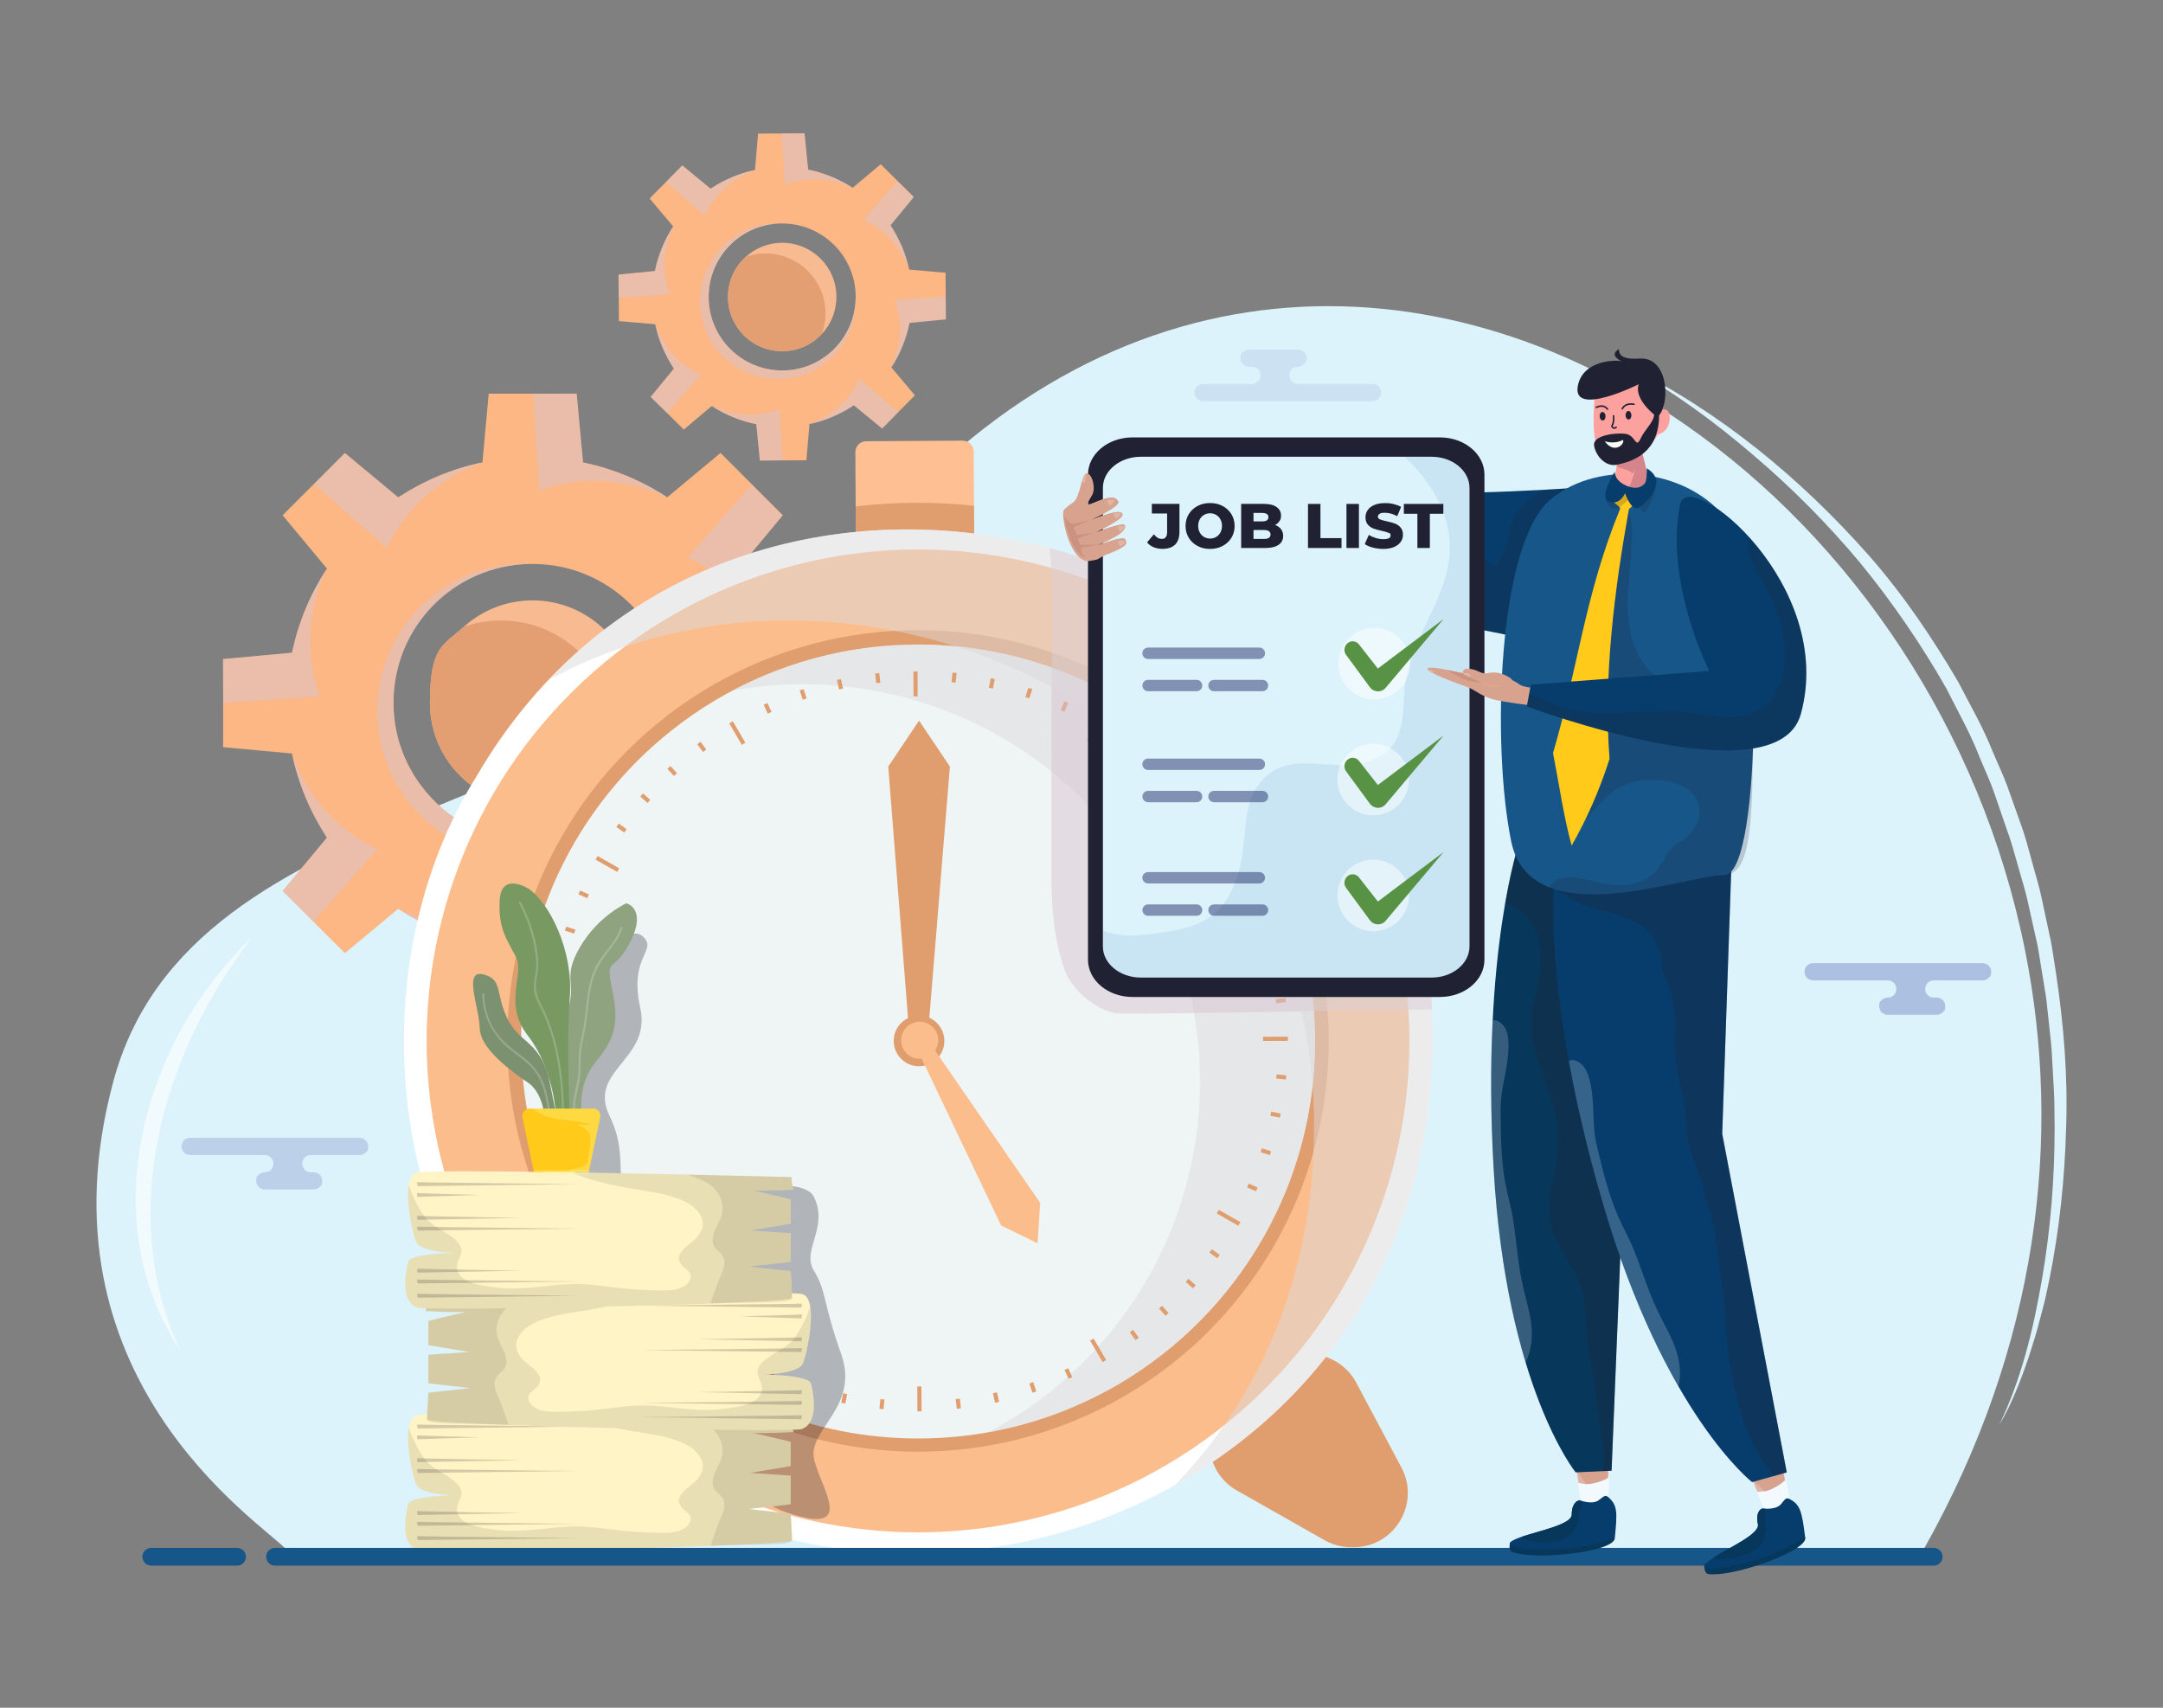 <?xml version="1.0" encoding="UTF-8"?>
<svg id="manager-building-job-task-list" xmlns="http://www.w3.org/2000/svg" version="1.1" viewBox="0 0 3800 3000">
  <rect x="0" y="0" width="3800" height="3000" fill="#808080" stroke="none"/>
  <!-- Generator: Adobe Illustrator 29.3.0, SVG Export Plug-In . SVG Version: 2.1.0 Build 146)  -->
  <defs>
    <style>
      .st0 {
        fill: #fff4c5;
      }

      .st1, .st2, .st3 {
        fill: #202234;
      }

      .st4 {
        fill: #789962;
      }

      .st5 {
        fill: #232f6b;
      }

      .st6 {
        fill: #8fa381;
      }

      .st7 {
        fill: #fcfaf7;
      }

      .st8 {
        fill: #eff4f4;
      }

      .st9, .st10 {
        fill: #f2faff;
      }

      .st11 {
        fill: #fcb784;
      }

      .st12 {
        fill: #ffca1a;
      }

      .st13 {
        fill: #1d6ab7;
      }

      .st13, .st14, .st15, .st16, .st17, .st18, .st2, .st3, .st10, .st19, .st20, .st21, .st22, .st23, .st24, .st25, .st26, .st27 {
        isolation: isolate;
      }

      .st13, .st15, .st22 {
        opacity: .1;
      }

      .st14, .st15, .st16 {
        fill: #394ca4;
      }

      .st14, .st10, .st28, .st23, .st25 {
        opacity: .2;
      }

      .st16, .st17 {
        opacity: .3;
      }

      .st29 {
        fill: #579245;
      }

      .st17 {
        fill: #fbfc9e;
      }

      .st18 {
        fill: #dddbdc;
      }

      .st18, .st30, .st20, .st27 {
        opacity: .5;
      }

      .st31 {
        fill: #fda19e;
      }

      .st32 {
        fill: #fec092;
      }

      .st2, .st21 {
        opacity: .2;
      }

      .st3 {
        opacity: .3;
      }

      .st33, .st24, .st25, .st26, .st27 {
        fill: #fff;
      }

      .st34 {
        fill: #07375b;
      }

      .st35 {
        fill: #e39f71;
      }

      .st36 {
        fill: #073d6c;
      }

      .st37, .st20 {
        fill: #d8c5d0;
      }

      .st38 {
        fill: #175689;
      }

      .st39 {
        fill: #e8ad80;
      }

      .st40 {
        fill: #7c916f;
      }

      .st41 {
        fill: #fcbd8d;
      }

      .st42 {
        fill: #cc9281;
      }

      .st43 {
        fill: #ddf3fb;
      }

      .st44 {
        fill: #d7a28e;
      }

      .st45 {
        fill: #e09d6d;
      }

      .st19 {
        opacity: 0;
      }

      .st19, .st21 {
        fill: #33133f;
      }

      .st22, .st23 {
        fill: #231f20;
      }

      .st46 {
        fill: #f8ba90;
      }

      .st24 {
        opacity: .2;
      }

      .st26 {
        opacity: .6;
      }
    </style>
  </defs>
  <path class="st43" d="M3379.1,2722.7H503.9c-48.8-50.9-443.7-303.8-305.1-821.8,138.6-518,914.8-451.2,1316.3-938.7,436.6-530.1,1012.9-517.3,1446.8-215.4,291.3,202.7,518.4,535.8,595.7,922.5,65.9,328.2,23.8,695-178.6,1053.4Z"/>
  <path class="st16" d="M3170.2,1707.1c0-4.2,1.7-7.9,4.4-10.7,2.8-2.7,6.5-4.4,10.7-4.4h297.8c8.4,0,15.1,6.8,15.1,15.1s-1.7,7.9-4.4,10.7c-2.8,2.8-6.5,4.5-10.7,4.5h-85.8c-4.2,0-7.9,1.7-10.7,4.4-2.7,2.8-4.4,6.5-4.4,10.7,0,8.4,6.8,15.1,15.1,15.1h5c8.4,0,15.2,6.8,15.2,15.1s-1.7,7.9-4.5,10.7c-2.8,2.7-6.5,4.4-10.7,4.4h-85.8c-8.4,0-15.1-6.8-15.1-15.1s1.7-7.9,4.4-10.7c2.8-2.7,6.5-4.4,10.7-4.4s7.9-1.7,10.7-4.4c2.7-2.8,4.4-6.5,4.4-10.7,0-8.4-6.8-15.1-15.1-15.1h-131.2c-8.4,0-15.1-6.8-15.1-15.2Z"/>
  <path class="st14" d="M318.9,2013.9c0-4.2,1.7-7.9,4.4-10.7,2.8-2.7,6.5-4.4,10.7-4.4h297.8c8.4,0,15.1,6.8,15.1,15.1s-1.7,7.9-4.4,10.7c-2.8,2.8-6.5,4.5-10.7,4.5h-85.8c-4.2,0-8,1.7-10.7,4.4-2.7,2.8-4.4,6.5-4.4,10.7,0,8.4,6.8,15.1,15.1,15.1h5c8.4,0,15.2,6.8,15.2,15.1s-1.7,7.9-4.5,10.7c-2.8,2.7-6.5,4.4-10.7,4.4h-85.8c-8.4,0-15.1-6.8-15.1-15.1s1.7-7.9,4.4-10.7c2.8-2.7,6.5-4.4,10.7-4.4s8-1.7,10.7-4.4c2.7-2.8,4.4-6.5,4.4-10.7,0-8.4-6.8-15.1-15.1-15.1h-131.2c-8.4,0-15.1-6.8-15.1-15.2Z"/>
  <path class="st15" d="M2426.6,689.7c0,4.2-1.7,8-4.4,10.7-2.8,2.7-6.5,4.4-10.7,4.4h-297.8c-8.4,0-15.1-6.8-15.1-15.1s1.7-8,4.4-10.7c2.8-2.8,6.5-4.5,10.7-4.5h85.8c4.2,0,7.9-1.7,10.7-4.4,2.7-2.8,4.4-6.5,4.4-10.7,0-8.4-6.8-15.1-15.1-15.1h-5c-8.4,0-15.2-6.8-15.2-15.1s1.7-8,4.5-10.7c2.8-2.7,6.5-4.4,10.7-4.4h85.8c8.4,0,15.1,6.8,15.1,15.1s-1.7,8-4.4,10.7c-2.8,2.7-6.5,4.4-10.7,4.4s-7.9,1.7-10.7,4.4c-2.7,2.8-4.4,6.5-4.4,10.7,0,8.4,6.8,15.1,15.1,15.1h131.2c8.4,0,15.1,6.8,15.1,15.2Z"/>
  <path class="st43" d="M2860.9,643.9c161.5,79.8,303.2,197.2,422.8,332.4,59.8,68.1,110.6,143.4,156.5,221.5,20.7,40.3,43.6,79.6,60.3,121.8,8.7,20.9,18.7,41.4,26.4,62.6l22.7,64c8,21.2,13.5,43.2,19.6,65,5.7,21.9,12.8,43.5,17.4,65.6l14.2,66.4c2.6,11,4.5,22.2,6.1,33.4l5.2,33.5c13.4,89.4,20.9,180,17.7,270.4-2.4,90.4-11.8,180.5-29.8,269l-7.1,33.1c-2.6,11-5.7,21.8-8.5,32.8-5.4,21.9-12.2,43.4-19.1,64.9-14.4,42.6-30.3,85.1-53.4,123.8,39.3-81,60.4-169,75.5-256.9,15.3-88.1,22.2-177.5,22.2-266.8-.5-22.3,0-44.7-1.4-66.9l-3.7-66.8c-1.6-22.2-4.6-44.4-6.8-66.6-1.3-11.1-2.1-22.2-3.9-33.2l-5.4-33-5.4-33c-1.6-11-3.6-22-6.3-32.8l-14.5-65.3c-4.8-21.8-11.9-42.9-17.7-64.4-6.1-21.4-11.9-43-19.8-63.8l-21.7-63.2c-7.4-21-17-41.1-25.4-61.7-16-41.6-38.2-80.3-58.1-120.1-44.1-77.4-94.5-151.1-151-220.2-57.2-68.5-120.2-132.2-188.5-190.1-67.8-58.4-140.7-111.3-219-155.4Z"/>
  <path class="st26" d="M407.3,1683.3c-166.2,184.5-234,473.3-90.5,689.7-113.1-242.6-30.5-524.5,126.9-727.5-13.1,12-24.9,24.8-36.4,37.7Z"/>
  <path class="st20" d="M1598.7,1193.3s.2,0,.5,0c-.3.1-.5,0-.5,0Z"/>
  <path class="st11" d="M1479.7,1312.5v-154.9l-121.1-11.1c-11.1-53.6-32.3-103.4-61.3-147.7l77.7-93.5-.2-.2.2-.2-109.2-109.2-93.6,77.9c-11.3-7.4-22.9-14.3-34.9-20.6-13.9-7.4-28.3-14.1-43.1-19.9-22.5-8.9-45.8-15.9-70-20.9l-1.9-20.5h0l-9.2-100.1h-154.5l-9.2,100.1h0l-1.8,20.5c-52.4,10.9-101.1,31.3-144.6,59.3-1.2.7-2.3,1.4-3.4,2.2l-93.7-77.9-109.2,109.2.2.2-.2.2,77.7,93.5c-29,44.3-50.2,94.1-61.4,147.7l-121,11.1v154.9l121,11.1c11.2,53.6,32.4,103.4,61.4,147.7l-77.7,93.5.2.2-.2.2,109.2,109.2,93.7-77.9c1.1.8,2.2,1.5,3.4,2.2,43.5,28,92.2,48.4,144.6,59.3l1.8,20.5h0l9.2,100.1h154.5l9.2-100.1h0l1.9-20.5c24.1-5,47.5-12.1,70-20.9,14.7-5.9,29.2-12.5,43.1-20,12-6.3,23.7-13.2,34.9-20.6l93.6,77.9,109.2-109.2-.2-.2.2-.2-77.7-93.5c29-44.3,50.2-94.1,61.3-147.7l121.1-11.1ZM1180.1,1242c-3.7,131.8-111.7,237.4-244.3,237.4s-244.5-109.4-244.5-244.4,105.7-240.6,237.5-244.3c2.3,0,4.7,0,7,0,135,0,244.4,109.4,244.4,244.4,0,2.3,0,4.7,0,7Z"/>
  <path class="st20" d="M699,1596.2c125.6,57.9,224.8,11.8,224.8,11.8l11,170-76.5.6-11.2-121.3c-52-10.8-102.2-31-148.1-61.1Z"/>
  <g class="st30">
    <path class="st37" d="M1358.7,1147.1c-47.8-129.8-150.6-167.3-150.6-167.3l112.4-128,54.5,53.7-77.9,93.7c29.1,44.4,50.3,94.3,61.5,148ZM512.7,1323.8c47.8,129.8,150.6,167.3,150.6,167.3l-112.4,128-54.5-53.7,77.9-93.7c-29.1-44.4-50.3-94.2-61.5-148Z"/>
  </g>
  <g class="st30">
    <path class="st37" d="M847.4,812.3c-129.8,47.8-167.3,150.6-167.3,150.6l-128-112.4,53.7-54.5,93.7,77.9c44.4-29.1,94.2-50.4,148-61.5ZM1319.3,1620.3l-53.7,54.5-93.7-77.9c-11.2,7.4-22.8,14.2-34.8,20.6-12.2,6.5-24.8,12.4-37.7,17.7-24.1,10-49.3,17.7-75.5,23.2,26.2-9.7,48.6-21.5,67.7-34.3,16.2-10.8,30-22.4,41.7-33.8,43.1-41.9,57.9-82.4,57.9-82.4l128,112.4Z"/>
  </g>
  <g class="st30">
    <path class="st37" d="M1297.3,1472.1c57.9-125.6,11.8-224.8,11.8-224.8l170-11,.6,76.5-121.3,11.2c-10.8,52-31,102.2-61.1,148.1ZM574.1,998.7c-57.9,125.6-11.8,224.8-11.8,224.8l-170,11-.6-76.5,121.3-11.2c10.8-51.9,31-102.2,61.1-148.1Z"/>
  </g>
  <path class="st20" d="M1172.4,873.8c-125.6-57.9-224.8-11.8-224.8-11.8l-11-170,76.5-.6,11.2,121.3c51.9,10.8,102.2,31,148.1,61.1ZM1180.1,1249.3c0,142.9-115.8,258.7-258.7,258.7s-258.7-115.8-258.7-258.7,115.8-258.7,258.7-258.7,4.8,0,7.3,0c-131.8,3.7-237.5,111.6-237.5,244.4s109.5,244.4,244.5,244.4,240.6-105.7,244.3-237.4c0,2.4,0,4.8,0,7.3Z"/>
  <path class="st46" d="M1116,1235c0,47.5-18.4,90.8-48.6,123.1q0,0,0,0c-32.9,35.2-79.7,57.2-131.7,57.2-99.6,0-180.4-80.7-180.4-180.3s23.1-101.1,59.8-134.1c31.9-28.7,74.2-46.2,120.6-46.2,99.6,0,180.3,80.8,180.3,180.4Z"/>
  <path class="st35" d="M1079.5,1289.5c0,24.1-4.3,47.2-12.1,68.6q0,0,0,0c-32.9,35.2-79.7,57.2-131.7,57.2-99.6,0-180.4-80.7-180.4-180.3s23.1-101.1,59.8-134.1c20.3-7,42.2-10.8,64.9-10.8,110.2,0,199.4,89.3,199.4,199.4Z"/>
  <g>
    <path class="st20" d="M1724.3,497.7s0,0,.3,0c-.2,0-.3,0-.3,0Z"/>
    <path class="st11" d="M1661.7,561l-.5-81.9-64-5.5c-6-28.3-17.4-54.5-32.8-77.9l40.8-49.6h0c0,0,0-.2,0-.2l-58-57.4-49.2,41.4c-6-3.9-12.2-7.5-18.5-10.8-7.4-3.9-15-7.4-22.8-10.4-11.9-4.6-24.3-8.3-37-10.8l-1.1-10.8h0l-5.2-52.9-81.6.5-4.5,52.9h0l-.9,10.9c-27.7,5.9-53.3,16.9-76.2,31.8-.6.4-1.2.8-1.8,1.2l-49.7-40.9-57.3,58h0c0,.1,0,.2,0,.2l41.3,49.1c-15.2,23.5-26.2,49.9-32,78.2l-63.9,6.2.5,81.8,63.9,5.5c6.1,28.3,17.4,54.5,32.9,77.8l-40.8,49.6h0c0,0,0,.2,0,.2l58,57.4,49.2-41.4c.6.4,1.2.8,1.8,1.2,23.1,14.6,48.9,25.3,76.6,30.9l1,10.8h0l5.2,52.9,81.6-.5,4.5-52.9h0l.9-10.8c12.7-2.7,25.1-6.5,36.9-11.3,7.8-3.1,15.4-6.7,22.7-10.7,6.3-3.3,12.5-7,18.4-11l49.7,40.8,57.4-58h0c0-.1,0-.2,0-.2l-41.3-49.2c15.2-23.5,26.2-49.9,31.9-78.2l63.9-6.2ZM1503.2,524.6c-1.6,69.6-58.2,125.8-128.3,126.2-71.3.4-129.5-57-129.9-128.4-.4-70.1,55.1-127.5,124.7-129.8,1.2,0,2.5,0,3.7,0,71.3-.4,129.5,57,129.9,128.4,0,1.2,0,2.5,0,3.7Z"/>
    <path class="st20" d="M1250.2,713.3c66.5,30.2,118.8,5.5,118.8,5.5l6.3,89.8-40.4.6-6.3-64c-27.5-5.5-54.1-16.1-78.4-31.8Z"/>
    <g class="st30">
      <path class="st37" d="M1597.3,474c-25.7-68.4-80.1-87.9-80.1-87.9l59-68,29,28.2-40.8,49.7c15.5,23.4,26.9,49.6,32.9,78ZM1150.9,569.9c25.7,68.4,80.1,87.9,80.1,87.9l-59,68-29-28.2,40.8-49.7c-15.5-23.4-26.9-49.6-32.9-78Z"/>
    </g>
    <g class="st30">
      <path class="st37" d="M1326.2,298.7c-68.4,25.7-87.9,80.1-87.9,80.1l-68-59,28.2-29,49.7,40.9c23.3-15.5,49.6-26.9,78-32.9ZM1578,724.1l-28.2,29-49.7-40.9c-5.9,3.9-12,7.6-18.3,11-6.4,3.5-13.1,6.6-19.9,9.5-12.7,5.3-26,9.5-39.8,12.5,13.8-5.2,25.6-11.5,35.7-18.3,8.5-5.8,15.8-11.9,21.9-18,22.6-22.3,30.3-43.7,30.3-43.7l68,59Z"/>
    </g>
    <g class="st30">
      <path class="st37" d="M1565.9,645.9c30.2-66.5,5.6-118.8,5.6-118.8l89.8-6.3.6,40.4-64,6.3c-5.5,27.5-16.1,54.1-31.8,78.4ZM1182.4,398c-30.2,66.5-5.6,118.8-5.6,118.8l-89.8,6.3-.6-40.4,64-6.3c5.5-27.5,16.1-54.1,31.8-78.4Z"/>
    </g>
    <path class="st20" d="M1498,330.2c-66.5-30.2-118.8-5.5-118.8-5.5l-6.3-89.8,40.4-.6,6.3,64c27.5,5.5,54.1,16.1,78.4,31.8ZM1503.3,528.5c.4,75.5-60.4,137-135.8,137.5s-137-60.4-137.5-135.9c-.4-75.5,60.4-137,135.9-137.5,1.3,0,2.6,0,3.8,0-69.6,2.4-125.1,59.7-124.7,129.8.4,71.3,58.6,128.8,129.9,128.4,70.1-.4,126.8-56.6,128.3-126.2,0,1.3,0,2.6,0,3.9Z"/>
    <path class="st46" d="M1469.4,521.2c.2,25.1-9.4,48-25.3,65.2t0,0c-17.3,18.7-41.9,30.5-69.4,30.6-52.6.3-95.5-42.1-95.8-94.7-.2-28.1,11.9-53.5,31.2-71,16.8-15.3,39.1-24.7,63.6-24.8,52.6-.3,95.5,42.1,95.8,94.7Z"/>
    <path class="st35" d="M1450.2,550c0,12.7-2.1,24.9-6.2,36.3t0,0c-17.3,18.7-41.9,30.5-69.4,30.6-52.6.3-95.5-42.1-95.8-94.7-.2-28.1,11.9-53.5,31.2-71,10.7-3.8,22.2-5.9,34.3-5.9,58.2-.3,105.6,46.6,106,104.7Z"/>
  </g>
  <g>
    <path class="st45" d="M1134.5,2460.3l-78.5-61.4c-46.7-36.5-115-22-142.9,30.3l-79.2,148.7c-33.8,63.5,12.2,140.2,84.2,140.2h3.8c16.5,0,32.7-4.3,47-12.4l153.9-87.3c59.1-33.5,65.2-116.2,11.7-158.1ZM2161.4,2460.3l78.5-61.4c46.7-36.5,115-22,142.9,30.3l79.2,148.7c33.8,63.5-12.2,140.2-84.2,140.2h-3.8c-16.5,0-32.7-4.3-47-12.4l-153.9-87.3c-59-33.5-65.2-116.2-11.7-158.1Z"/>
    <path class="st32" d="M1711.8,991.4l-207.9,1.2-1.2-198.2c0-10.6,8.5-19.3,19.1-19.3l169.5-1c10.6,0,19.3,8.5,19.3,19.1l1.2,198.2Z"/>
    <path class="st45" d="M1711.2,888.4c-34.2-3.5-68.8-5.3-104-5.1-35.1.2-69.8,2.4-103.9,6.3l.4,65.5,207.9-1.2-.4-65.5Z"/>
    <path class="st33" d="M2516.9,1823.3c-2.9,944.3-1252.1,1247.2-1696.6,440.7-152.9-266.2-147.3-637.4,16.2-899.1,450.6-776.1,1684.9-445.9,1680.4,458.4Z"/>
    <circle class="st41" cx="1612.8" cy="1828.6" r="863.3" transform="translate(-820.6 1676) rotate(-45)"/>
    <circle class="st45" cx="1612.8" cy="1828.6" r="721.6"/>
    <path class="st8" d="M915.5,1833.8c-1.3-230.6,109.3-435.6,281-563.5,51.1-38.2,107.7-69.4,168.2-92.4,27.1-10.4,55-19.1,83.7-26,51.5-12.6,105.1-19.2,160.4-19.6,72.2-.4,141.8,10.1,207.4,30,284.5,86.5,492.3,350.2,494.1,663.3.6,108.9-23.8,212-67.7,304-53.9,112.9-137.2,209.1-240.2,278.6-24.2,16.3-49.3,31.2-75.6,44.3-56.4,28.5-117.5,49.7-181.6,62-41.5,8-84.3,12.2-128.2,12.5-385.1,2.2-699.1-308.1-701.3-693.2Z"/>
    <path class="st18" d="M2310.1,1825.6c.6,109-23.8,212-67.7,304-53.9,112.9-137.2,209.1-240.2,278.6-24.2,16.3-49.4,31.2-75.6,44.2-56.4,28.5-117.5,49.7-181.6,62-2.6.5-5.1,1-7.8,1.4,21.8-11.5,42.9-24.2,63.2-37.9,103-69.5,186.4-165.7,240.2-278.6,43.9-92,68.3-195,67.6-303.9-1.8-313.1-209.6-576.7-494.1-663.3-65.6-19.9-135.2-30.5-207.4-30.1-40.9.3-80.9,3.9-119.8,10.9,24.9-13.2,50.9-25,77.5-35.1,27.1-10.4,55-19,83.6-26,51.5-12.5,105.2-19.2,160.4-19.5,72.1-.4,141.8,10,207.4,30.1,284.5,86.5,492.3,350.2,494.1,663.2Z"/>
    <path class="st45" d="M984.4,1902h0c-.1-1.2-.3-2.4-.4-3.6s-.2-2.4-.3-3.6l-17,1.9h0l.8,7.2,17-1.9h0ZM1984.8,2340.5l10.1,13.7,5.8-4.3-10.1-13.7c-1.9,1.4-3.8,2.9-5.8,4.3Z"/>
    <polygon class="st45" points="1006.7 1835.7 1006.7 1828.5 1006.7 1828.5 963 1828.8 963 1828.8 963 1836 963 1836 1006.7 1835.7 1006.7 1835.7"/>
    <path class="st45" d="M2036.3,2298.8l11.4,12.6,5.3-4.9-11.5-12.6c-1.8,1.6-3.5,3.3-5.3,4.9ZM993.8,1697.1h0l-16.7-3.4-1.5,7.1,16.7,3.4c.5-2.4,1-4.7,1.5-7.1ZM995.5,1967.2h0c-.3-1.2-.6-2.3-.8-3.5-.3-1.2-.5-2.4-.7-3.5l-16.7,3.7h0l1.5,7.1,16.7-3.7h0ZM1087.2,2210.7l4.3,5.8,13.7-10.1c-1.4-1.9-2.9-3.9-4.3-5.8l-13.7,10.1ZM1231,2354.4l5.9,4.2,9.9-13.8c-2-1.4-3.9-2.8-5.9-4.2l-9.9,13.8Z"/>
    <rect class="st45" x="1292" y="1264.7" width="7.2" height="43.7" transform="translate(-472.4 830.6) rotate(-30.3)"/>
    <path class="st45" d="M1178.1,2311.6l5.4,4.8,11.3-12.7c-1.8-1.6-3.6-3.2-5.4-4.8l-11.3,12.7ZM1130,2263.5l4.9,5.3,12.6-11.5c-1.6-1.8-3.3-3.5-4.9-5.3l-12.6,11.5ZM2083.1,2251.9l12.7,11.3,4.8-5.4-12.7-11.3c-1.6,1.8-3.2,3.6-4.8,5.4ZM983.5,1762.5l-17-1.7-.7,7.2,16.9,1.7c.2-2.4.5-4.8.7-7.2ZM1008.7,1640c.7-2.3,1.5-4.6,2.2-6.9h0s-16.2-5.2-16.2-5.2l-2.2,6.9h0l16.2,5.2ZM2124.8,2200.5l13.8,9.9,4.2-5.9-13.8-9.9c-1.4,2-2.8,3.9-4.2,5.9Z"/>
    <polygon class="st45" points="1084.3 1531.7 1087.9 1525.4 1049.9 1503.8 1049.9 1503.8 1049.9 1503.8 1047.7 1507.8 1046.3 1510.1 1046.3 1510.1 1046.3 1510.1 1084.3 1531.7"/>
    <path class="st45" d="M2213.4,1629.5c.4,1.1.7,2.3,1.1,3.4l16.3-5.4h0l-2.3-6.8-16.3,5.4h0c.4,1.1.8,2.3,1.2,3.4ZM1034.7,1571.3l-15.6-6.8-2.9,6.6,15.6,6.8c.9-2.2,1.9-4.4,2.9-6.6ZM2230.1,1689.9h0c.3,1.2.6,2.3.8,3.5.3,1.2.5,2.3.7,3.5l16.7-3.7h0s-1.5-7.1-1.5-7.1l-16.7,3.7h0Z"/>
    <polygon class="st45" points="1301.8 2367.3 1288 2391.4 1294.3 2395 1315.9 2357 1309.7 2353.4 1301.8 2367.3"/>
    <path class="st45" d="M1417.3,2430.4l-5.2,16.2,6.9,2.2,5.2-16.2h0c-2.3-.7-4.6-1.5-6.9-2.2ZM1344.1,1236.9l-2.4,1.1,7.1,15.6c1.1-.5,2.2-1,3.3-1.5s2.2-1,3.3-1.4l-7.1-15.6-4.2,1.9ZM2241.2,1755.2h0c.1,1.2.3,2.4.4,3.6.1,1.2.2,2.4.4,3.6l17-1.9h0l-.8-7.2-17,1.9h0ZM1240.8,1316.7l-10.1-13.7-5.8,4.3,10.1,13.7c1.9-1.4,3.9-2.9,5.8-4.3ZM1355.5,2406.7l-6.8,15.6,6.6,2.9h0l3.8-8.6,3-6.9h0c-2.2-1-4.4-1.9-6.6-2.9Z"/>
    <polygon class="st45" points="1091.5 2137.8 1087.8 2131.6 1050.1 2153.6 1050.1 2153.6 1050.1 2153.6 1053.8 2159.9 1053.8 2159.9 1053.8 2159.9 1091.5 2137.8"/>
    <path class="st45" d="M1100.8,1456.7l-13.8-9.9-4.2,5.9,13.8,9.9c1.4-2,2.8-3.9,4.2-5.9ZM1142.4,1405.2l-12.7-11.3-4.8,5.4,12.7,11.3c1.6-1.8,3.2-3.6,4.8-5.4ZM1404.9,1212.9h0l5.4,16.3c1.1-.4,2.3-.8,3.4-1.2,1.2-.4,2.3-.7,3.4-1.1l-5.4-16.3-6.8,2.3ZM1012.2,2027.6c-.4-1.2-.7-2.3-1.1-3.4l-16.3,5.4h0l2.3,6.8,16.3-5.4h0c-.4-1.1-.8-2.3-1.2-3.4ZM1036.3,2089.3c-.5-1.1-.9-2.2-1.4-3.3l-15.6,7.1,3,6.6,15.6-7.1h0c-.5-1.1-1-2.2-1.5-3.3ZM1189.3,1358.3l-11.5-12.6-5.3,4.9,11.5,12.6c1.8-1.6,3.5-3.3,5.3-4.9ZM2216.9,2017.2c-.7,2.3-1.5,4.6-2.2,6.9h0l16.2,5.2,2.2-6.9h0l-16.2-5.2Z"/>
    <polygon class="st45" points="2141.2 2125.4 2137.7 2131.7 2175.6 2153.3 2175.6 2153.3 2175.6 2153.3 2177.3 2150.4 2179.2 2147.1 2179.2 2147.1 2179.2 2147 2141.2 2125.4"/>
    <path class="st45" d="M2138.4,1446.4l-4.3-5.8-13.7,10.1c1.4,1.9,2.9,3.8,4.3,5.8l13.7-10.1ZM1870.3,1231.9h0l-.8,1.7-6.1,13.9h0c2.2,1,4.4,1.9,6.6,2.9l6.8-15.6-6.6-2.9h0ZM1477.9,2464.2l7.1,1.5h0l3.4-16.7c-2.4-.5-4.7-1-7.1-1.5l-3.4,16.7Z"/>
    <rect class="st45" x="1926.3" y="2348.6" width="7.2" height="43.7" transform="translate(-933 1299.2) rotate(-30.3)"/>
    <path class="st45" d="M1978.8,1312.4c2,1.4,3.9,2.8,5.9,4.2l9.9-13.8-5.9-4.2-9.9,13.8ZM2030.8,1353.4c1.8,1.6,3.6,3.2,5.4,4.8l11.3-12.7-5.4-4.8-11.3,12.7ZM2242.1,1894.6l16.9,1.7.7-7.2-16.9-1.7c-.2,2.4-.5,4.8-.7,7.2Z"/>
    <polygon class="st45" points="2218.9 1821.4 2218.9 1821.4 2218.9 1828.6 2218.9 1828.6 2262.6 1828.4 2262.6 1828.4 2262.6 1821.2 2262.6 1821.2 2218.9 1821.4"/>
    <path class="st45" d="M2231.8,1960h0l16.7,3.4,1.5-7.1-16.7-3.4c-.5,2.4-1,4.7-1.5,7.1ZM2190.9,2085.9l15.6,6.8,2.9-6.6-15.6-6.8c-1,2.2-1.9,4.4-2.9,6.6Z"/>
    <polygon class="st45" points="2171.8 1497.3 2171.8 1497.3 2171.8 1497.3 2134.1 1519.3 2137.7 1525.6 2175.5 1503.5 2175.5 1503.5 2175.5 1503.5 2171.8 1497.3"/>
    <path class="st45" d="M2187.8,1564.6h0c.5,1.1,1,2.2,1.5,3.3.5,1.1.9,2.2,1.4,3.3l15.6-7.1-3-6.6-15.6,7.1ZM2078.1,1399.7c1.6,1.8,3.3,3.5,4.9,5.3l12.6-11.4-4.9-5.3-12.6,11.5ZM1740.6,1191.4h0l-3.4,16.7c2.4.5,4.7,1,7.1,1.5l3.4-16.7-7.1-1.5h0ZM1682.6,2457.4c-1.2.1-2.4.2-3.6.4l1.9,17,7.2-.8-1.9-17c-1.2.1-2.4.3-3.6.4ZM1876.8,2403.6c-1.1.5-2.2,1-3.3,1.5-1.1.5-2.2,1-3.3,1.4l7.1,15.6,2.5-1.1,4.1-1.8-7.1-15.6ZM1546.7,2457.9h0l-1.7,16.9,7.2.7,1.7-16.9c-2.4-.2-4.8-.5-7.2-.7h0ZM1747.9,2446.7c-1.2.3-2.4.5-3.5.7h0l3.7,16.7,7.1-1.5-3.7-16.7c-1.2.3-2.3.6-3.5.8ZM1801.4,1224.5h0c2.3.7,4.6,1.5,6.9,2.2l5.2-16.2-6.9-2.2-5.2,16.2ZM1477.5,1193l-7.1,1.5,3.7,16.7c1.2-.3,2.3-.6,3.5-.8,1.2-.3,2.3-.5,3.5-.7h0l-3.7-16.7ZM1815.2,2428c-1.1.4-2.3.8-3.4,1.2s-2.3.7-3.4,1.1l5.4,16.3,6.8-2.3h0l-5.4-16.3ZM1537.5,1183.1l1.9,17c1.2-.1,2.4-.3,3.6-.4,1.2-.1,2.4-.2,3.6-.3l-1.9-17-7.2.8ZM1671.7,1198.5c2.4.2,4.8.5,7.2.7h0l1.7-16.9-7.2-.7-1.7,16.9Z"/>
    <polygon class="st45" points="1909.6 1300.1 1915.9 1303.7 1920.7 1295.2 1937.5 1265.7 1931.3 1262.1 1909.6 1300.1"/>
    <rect class="st45" x="1612.9" y="2434.7" width="7.2" height="43.7" transform="translate(-14.1 9.4) rotate(-.3)"/>
    <rect class="st45" x="1605.5" y="1178.8" width="7.2" height="43.7" transform="translate(-6.9 9.3) rotate(-.3)"/>
    <path class="st45" d="M1659.1,1828.3c.1,24.6-19.7,44.6-44.2,44.8-24.6.2-44.6-19.7-44.8-44.2-.2-24.6,19.7-44.6,44.2-44.8s44.6,19.7,44.8,44.2Z"/>
    <g>
      <polygon class="st45" points="1560.5 1346.7 1597 1810.6 1630.8 1810.6 1668.8 1346.7 1614.6 1265.9 1560.5 1346.7"/>
      <path class="st41" d="M1642.8,1845.7c6.8-10.1,7.7-23.5,1.1-34.7-9.1-15.5-29.1-20.7-44.6-11.6s-20.7,29.1-11.6,44.6c6.7,11.4,19.2,17.2,31.6,15.8l139.5,293,64,31.3,4.6-71.1-184.6-267.4Z"/>
    </g>
    <path class="st20" d="M1848.5,1134.4c-1.6,67.2-1.3,134.4-1.3,201.6s-.1,137.4,0,206.1c0,54.4,5,109.8,23.1,161.6,13.8,39.4,63.7,76.9,98.4,76.9s54.7-.2,82-.4c55-.4,110-1.4,165-2.4,100.1-1.9,200.1-4,300.2-4.4-19.8-426.6-319.9-716.8-672.4-810.6,7.3,56.8,6.4,114.4,5,171.5Z"/>
    <path class="st18" d="M2516.9,1823.3c-1.1,369.2-192.8,640.4-452.5,785.5,147.6-153.1,243.3-364.9,244.1-625.6,3.7-729.3-798.2-1085.1-1345.1-788.7,519.5-547.2,1557.6-200.8,1553.5,628.7Z"/>
  </g>
  <path class="st3" d="M1052.2,1688.1s52.3-67.8,77.8-42.5c25.5,25.3-25.5,33.4-5.2,124.9,20.3,91.5-93,109.4-54,189.7,39,80.3-2.8,123.6,48.2,142.5,51,18.9,284.3-54.1,310.9,0,26.7,54.1-22.5,92.8,0,129.5s15.2,54.7,47.9,146.5c32.8,91.7-57.9,132.9-47.9,183s76.4,134.8-40.9,97.6c-117.3-37.2-132.1-148.3-250.3-237.1-118.2-88.8-143.1-461.4-132.3-518.3,10.8-56.9,45.8-215.8,45.8-215.8Z"/>
  <g>
    <path class="st0" d="M716.9,2642.8c3.7-15.1,81.8-15.8,81.8-15.8,0,0-58.9-1-67.3-19s-27.9-113.1,0-122c25.5-8.1,567.7,5.3,659.1,7.6,0,7.5,1.7,14.9,3.5,22.1-7.3.4-48.6,2.4-71.4,1.7,23.5,4.8,66.5,15.5,66.5,15.5v42.6l-72,12,72,4.8v50.3l-73.8,8.4,73.8,8s2.4,36.3,2.4,46.7-596,23.2-657.3,17.6c-33.6-11.2-20.6-67-17.2-80.7Z"/>
    <path class="st22" d="M798.7,2627s-58.9-1-67.3-19c-6.1-13.2-18.3-67.9-13.3-99.7.7,1.9,1.4,3.8,2.1,5.6,6.5,16.6,14.6,33.8,25.2,48.3,14.2,19.4,39.2,26.6,56.2,42.9,3.7,3.6,6.8,7.5,8.4,12.5,2.2,6.7-.2,12.1-2.9,18.2-4.6,10.2-6.9,20.4.7,29.8,12.8,15.7,37.8,18.1,56.4,21,35.1,5.6,69.6,1.2,104.6-2.4,17.6-1.9,35.3-3.3,53.1-2.6,18.1.7,36,3.2,54,5.5,27.8,3.6,56,5.1,84.1,5.6,11,.2,22.8.1,33.4-3.4,8.4-2.8,18.7-10,20.1-19.5,1.6-10.6-11.4-15.2-16.6-22.4-3.6-4.9-5.7-10.8-3.3-16.7,5.1-12.4,19.9-20.1,29-29.3,10.3-10.5,15.8-23.6,9.4-37.8-9.2-20.3-32.4-30.1-52.4-36.1-22.6-6.8-45.9-9.6-69.1-13.5-31.8-5.4-64.5-12.2-94.6-23.9-3.7-1.4-7.5-3-11.1-4.7,158.8,2.6,336.9,7,385.8,8.3,0,7.5,1.7,14.9,3.5,22.1-7.3.4-48.6,2.4-71.4,1.7,23.5,4.8,66.5,15.5,66.5,15.5v42.6l-72,12,72,4.8v50.3l-73.8,8.4,73.8,8s2.4,36.3,2.4,46.7-596,23.2-657.3,17.6c-33.6-11.2-20.6-67-17.3-80.8,3.7-15.1,81.8-15.8,81.8-15.8Z"/>
    <path class="st22" d="M1248.6,2714.8c3.7-12.4,8.6-24.6,12.9-36.8,3.7-10.6,10-20.6,11.2-32,1.2-10.6-4.9-17.5-12.5-24-18.9-16.2-.6-39.7,6.1-57.4,8.3-21.9-1.1-45.1-19.8-58.2-11.4-8.1-25.2-11.8-38-17.2,84.2,1.8,154,3.6,181.8,4.3,0,7.5,1.7,14.9,3.5,22.1-7.3.4-48.6,2.4-71.4,1.7,23.5,4.8,66.5,15.5,66.5,15.5v42.6l-72,12,72,4.8v50.3l-73.8,8.4,73.8,8s2.4,36.3,2.4,46.7-59.7,6.8-143.2,9.9c.1-.3.2-.7.3-1Z"/>
    <path class="st23" d="M1016.8,2506s-279.8-2.8-282.6-3.5c-2.8-.7-.7,7,0,7s282.6-3.5,282.6-3.5ZM1016.8,2702s-279.8-2.8-282.6-3.5-.7,7,0,7c.7,0,282.6-3.5,282.6-3.5ZM1016.8,2584.1s-279.8-2.8-282.6-3.5-.7,7,0,7c.7,0,282.6-3.5,282.6-3.5ZM917.2,2565.1s-181.7-2.8-183.5-3.5c-1.8-.7-.5,7,0,7s183.5-3.5,183.5-3.5ZM1016.8,2676.9s-279.8-2.8-282.6-3.5c-2.8-.7-.7,7,0,7s282.6-3.5,282.6-3.5ZM917.2,2658s-181.7-2.8-183.5-3.5c-1.8-.7-.5,7,0,7s183.5-3.5,183.5-3.5ZM842.9,2524.9s-108.6-2.8-109.6-3.5-.3,7,0,7,109.6-3.5,109.6-3.5Z"/>
    <g>
      <path class="st0" d="M1424.7,2430.4c-3.7-15.1-81.8-15.8-81.8-15.8,0,0,58.9-1.1,67.3-19,8.4-17.9,27.9-113.1,0-122-25.5-8.1-567.7,5.3-659.1,7.6,0,7.5-1.7,14.9-3.5,22.1,7.3.4,48.6,2.4,71.4,1.7-23.5,4.8-66.5,15.5-66.5,15.5v42.6l72,12-72,4.8v50.3l73.8,8.4-73.8,8s-2.4,36.3-2.4,46.7,596,23.2,657.3,17.6c33.6-11.2,20.6-67,17.3-80.7Z"/>
      <path class="st22" d="M1342.9,2414.6s58.9-1.1,67.3-19c6.1-13.2,18.3-67.9,13.3-99.7-.7,1.9-1.4,3.8-2.1,5.6-6.5,16.6-14.6,33.8-25.2,48.3-14.2,19.4-39.2,26.6-56.2,42.9-3.7,3.6-6.8,7.5-8.4,12.5-2.2,6.7.2,12.1,2.9,18.2,4.6,10.2,6.9,20.4-.7,29.8-12.8,15.7-37.8,18.1-56.4,21-35.1,5.6-69.6,1.2-104.6-2.4-17.6-1.9-35.3-3.3-53.1-2.6-18.1.7-36,3.2-54,5.5-27.8,3.6-56,5.1-84,5.6-11,.2-22.9.1-33.4-3.4-8.4-2.8-18.7-10-20.1-19.5-1.6-10.6,11.4-15.2,16.6-22.4,3.6-4.9,5.7-10.8,3.3-16.7-5.1-12.4-19.9-20.1-29-29.3-10.3-10.5-15.8-23.6-9.4-37.8,9.2-20.3,32.4-30.1,52.4-36.1,22.6-6.8,46-9.6,69.1-13.5,31.8-5.4,64.5-12.2,94.6-23.9,3.7-1.4,7.4-3,11.1-4.7-158.8,2.6-336.9,7-385.8,8.3,0,7.5-1.7,14.9-3.5,22.1,7.3.4,48.6,2.4,71.4,1.7-23.5,4.8-66.5,15.5-66.5,15.5v42.6l72,12-72,4.8v50.3l73.8,8.4-73.8,8s-2.4,36.3-2.4,46.7,596,23.2,657.4,17.6c33.6-11.2,20.6-67,17.3-80.8-3.7-15.1-81.8-15.8-81.8-15.8Z"/>
      <path class="st22" d="M893,2502.4c-3.7-12.4-8.6-24.6-12.9-36.8-3.7-10.6-10-20.6-11.2-32-1.2-10.6,5-17.5,12.5-24,18.9-16.2.6-39.7-6.1-57.4-8.3-21.9,1.1-45.1,19.8-58.3,11.4-8.1,25.2-11.8,38-17.2-84.2,1.9-154,3.6-181.8,4.3,0,7.5-1.7,14.9-3.5,22.1,7.3.4,48.6,2.4,71.4,1.7-23.5,4.8-66.5,15.5-66.5,15.5v42.6l72,12-72,4.8v50.3l73.8,8.4-73.8,8s-2.4,36.3-2.4,46.7,59.7,6.8,143.2,9.9c-.1-.3-.2-.7-.3-1Z"/>
      <path class="st23" d="M1124.8,2293.6s279.8-2.8,282.6-3.5.7,7,0,7-282.6-3.5-282.6-3.5ZM1124.8,2489.6s279.8-2.8,282.6-3.5.7,7,0,7c-.7,0-282.6-3.5-282.6-3.5ZM1124.8,2371.7s279.8-2.8,282.6-3.5c2.8-.7.7,7,0,7-.7,0-282.6-3.5-282.6-3.5ZM1224.4,2352.7s181.7-2.8,183.5-3.5c1.8-.7.4,7,0,7s-183.5-3.5-183.5-3.5ZM1124.8,2464.5s279.8-2.8,282.6-3.5c2.8-.7.7,7,0,7s-282.6-3.5-282.6-3.5ZM1224.4,2445.6s181.7-2.8,183.5-3.5c1.8-.7.4,7,0,7s-183.5-3.5-183.5-3.5ZM1298.7,2312.5s108.6-2.8,109.6-3.5c1.1-.7.3,7,0,7s-109.6-3.5-109.6-3.5Z"/>
    </g>
    <g>
      <path class="st0" d="M716.9,2217c3.7-15.1,81.8-15.8,81.8-15.8,0,0-58.9-1.1-67.3-19-8.4-17.9-27.9-113.1,0-122,25.5-8.1,567.7,5.3,659.1,7.6,0,7.5,1.7,14.9,3.5,22.1-7.3.4-48.6,2.4-71.4,1.7,23.5,4.8,66.5,15.5,66.5,15.5v42.6l-72,12,72,4.8v50.3l-73.8,8.4,73.8,8s2.4,36.3,2.4,46.7-596,23.2-657.3,17.6c-33.6-11.1-20.6-67-17.2-80.7Z"/>
      <path class="st22" d="M798.7,2201.2s-58.9-1.1-67.3-19c-6.1-13.2-18.3-67.9-13.3-99.7.7,1.9,1.4,3.8,2.1,5.6,6.5,16.6,14.6,33.8,25.2,48.3,14.2,19.4,39.2,26.6,56.2,42.9,3.7,3.6,6.8,7.5,8.4,12.5,2.2,6.7-.2,12.1-2.9,18.2-4.6,10.2-6.9,20.4.7,29.8,12.8,15.7,37.8,18.1,56.4,21,35.1,5.6,69.6,1.2,104.6-2.4,17.6-1.9,35.3-3.3,53.1-2.6,18.1.7,36,3.2,54,5.5,27.8,3.6,56,5.1,84.1,5.6,11,.2,22.8.1,33.4-3.4,8.4-2.8,18.7-10,20.1-19.5,1.6-10.6-11.4-15.2-16.6-22.4-3.6-4.9-5.7-10.8-3.3-16.7,5.1-12.4,19.9-20.1,29-29.3,10.3-10.5,15.8-23.6,9.4-37.8-9.2-20.3-32.4-30.1-52.4-36.1-22.6-6.8-45.9-9.6-69.1-13.5-31.8-5.4-64.5-12.2-94.6-23.9-3.7-1.4-7.5-3-11.1-4.7,158.8,2.6,336.9,7,385.8,8.3,0,7.5,1.7,14.9,3.5,22.1-7.3.4-48.6,2.4-71.4,1.7,23.5,4.8,66.5,15.5,66.5,15.5v42.6l-72,12,72,4.8v50.3l-73.8,8.4,73.8,8s2.4,36.3,2.4,46.7-596,23.2-657.3,17.6c-33.6-11.2-20.6-67-17.3-80.8,3.7-15.1,81.8-15.8,81.8-15.8Z"/>
      <path class="st22" d="M1248.6,2289.1c3.7-12.4,8.6-24.6,12.9-36.8,3.7-10.6,10-20.6,11.2-32,1.2-10.6-4.9-17.5-12.5-24-18.9-16.2-.6-39.7,6.1-57.4,8.3-21.9-1.1-45.1-19.8-58.2-11.4-8.1-25.2-11.8-38-17.2,84.2,1.8,154,3.6,181.8,4.3,0,7.5,1.7,14.9,3.5,22.1-7.3.4-48.6,2.4-71.4,1.7,23.5,4.8,66.5,15.5,66.5,15.5v42.6l-72,12,72,4.8v50.3l-73.8,8.4,73.8,8s2.4,36.3,2.4,46.7-59.7,6.8-143.2,9.9c.1-.3.2-.7.3-1Z"/>
      <path class="st23" d="M1016.8,2080.2s-279.8-2.8-282.6-3.5c-2.8-.7-.7,7,0,7,.7,0,282.6-3.5,282.6-3.5ZM1016.8,2276.2s-279.8-2.8-282.6-3.5c-2.8-.7-.7,7,0,7,.7,0,282.6-3.5,282.6-3.5ZM1016.8,2158.3s-279.8-2.8-282.6-3.5-.7,7,0,7,282.6-3.5,282.6-3.5ZM917.2,2139.4s-181.7-2.8-183.5-3.5c-1.8-.7-.5,7,0,7s183.5-3.5,183.5-3.5ZM1016.8,2251.2s-279.8-2.8-282.6-3.5-.7,7,0,7,282.6-3.5,282.6-3.5ZM917.2,2232.2s-181.7-2.8-183.5-3.5c-1.8-.7-.5,7,0,7s183.5-3.5,183.5-3.5ZM842.9,2099.2s-108.6-2.8-109.6-3.5c-1.1-.7-.3,7,0,7s109.6-3.5,109.6-3.5Z"/>
    </g>
  </g>
  <path class="st38" d="M416.5,2750.4h-150.8c-8.6,0-15.6-7-15.6-15.6s7-15.6,15.6-15.6h150.8c8.6,0,15.6,7,15.6,15.6,0,8.6-7,15.6-15.6,15.6ZM3397.1,2750.4H483.2c-8.6,0-15.6-7-15.6-15.6s7-15.6,15.6-15.6h2914c8.6,0,15.6,7,15.6,15.6,0,8.6-7,15.6-15.6,15.6Z"/>
  <g>
    <path class="st36" d="M2025.5,863.4s402.4,15.9,737.3-6c0,0-69.2,269.4-112.9,258.5-43.7-10.9-686.7-122.3-688.4-165.9-1.7-43.6,64-86.6,64-86.6Z"/>
    <path class="st2" d="M2750,858.3c-11,.7-22.1,1.3-33.2,1.9-2.7.9-5.3,1.9-7.9,3.2-16.2,7.6-33.3,20.4-43.4,35.5-9.4,14.1-12.2,31-16,47.2-4,16.8-9.7,32.3-20.5,45.9-1.5,1.9-5.2,2.3-7.1.9-12.4-9.2-20.6-21.7-29.8-34-9.5-12.8-21.4-23.5-34.7-32.3-36.6-24.4-81.8-36.4-123.9-47.5-16.7-4.4-33.8-8.2-51-10.3-14.6,0-29,0-43.1,0-8.3,1.6-16.3,4.5-23.1,9.7-5.9,4.5-11.5-5.1-6.2-9.8-164.1-.7-284.7-5.5-284.7-5.5,0,0-65.8,43-64,86.6,1.8,43.6,644.8,155,688.5,165.9,40.3,10.1,102.1-217.8,111.6-253.6-3.8-1.8-7.6-3.2-11.4-4.1Z"/>
    <path class="st44" d="M2786.7,2652.3s-23.7-70.9-13.9-76.7c9.8-5.8,44.7-23.6,50.6-19.3,5.9,4.4-.6,95.3-9,106.1-8.4,10.8-20.7,8.5-27.7-10.1Z"/>
    <path class="st25" d="M2806,2634.6c-7.5-9.5-14.5-19.5-21.2-29.5-3.3-4.9-6.5-9.8-10.1-14.4-1.4-1.8-2.8-3.6-4.2-5.4.8,20.9,16.2,67.1,16.2,67.1,7,18.6,19.3,20.9,27.7,10.1,1.5-1.9,2.6-6.1,3.4-11.6-3.8-5.5-7.7-11-11.8-16.3Z"/>
    <path class="st9" d="M2786.1,2607.2c-4.5-.5-8.9-1.5-13.4-2.1,2.1,32.7,13.5,47.9,13.5,47.9,7.3,19.5,20.1,21.9,29,10.6,5.2-6.6,13.4-43.3,11.6-68.3-9,6.2-31.1,12.9-40.8,11.8Z"/>
    <path class="st34" d="M2660,2709.5l-7.4,1.8s-2,9.4,1.6,13.4c3.6,4,35.7,11.8,96.6,5.5s88.1-18.6,86-29.4c-2.1-10.8-148.7,32-176.8,8.6Z"/>
    <path class="st36" d="M2836.9,2700.9c-78.8,32.8-201.6,21.9-182.5,7.4,4.2-3.2,11.7-6.2,20.8-9.3,32.5-10.8,85.9-21.5,86.1-38.3.2-21.5,11.3-25.5,13.9-24.9.7.2,2.5.7,5.1,1.4,7.4,1.9,20.9,4.3,28.6-1.9,10.4-8.3,11.9-9.3,17.1-4.7,15.2,13.3,15.7,25.5,11,70.3Z"/>
    <path class="st34" d="M2780.2,2637.3c-.7,5.1-2.5,10.9-4.7,15.8-5.6,12.1,3.6,18-14.2,40.3-17.8,22.3-66.3,15.2-80.5,11.7-8.3-2.1-7.7-4.4-5.7-5.9,32.5-10.8,85.9-21.5,86.1-38.3.2-21.5,11.3-25.5,13.9-24.9.7.2,2.5.7,5.1,1.4ZM2995.2,1461.2l-325,14.7s-68.1,193.1-46.2,576.6c21.9,383.5,144.1,534,144.1,534l63.2-2.9,24.6-605,139.4-517.5Z"/>
    <path class="st3" d="M2670.2,1475.9s-13.1,37.1-26,111.1c74.4,20.5,67.8,106.9,51.1,167.6-23.3,84.7,40.5,159.3,42.4,243.2,1.1,49.4-21.6,99.1-13.6,148.2,6.4,39.7,36.1,68.8,50,105.5,7.8,20.6,11,42.5,12,64.5,1.2,27,2.7,52.2,8.1,78.8,6.4,31,10.2,62.3,14.8,93.6,4.6,30.8,9.4,62.5,7.1,93.8,0,.7-.1,1.5-.2,2.2l15.2-.7,24.6-605,139.4-517.5-325,14.7Z"/>
    <path class="st10" d="M2658.2,2141.4c3.3,21.1,5.4,42.4,8.1,63.6,2.6,20.6,5.9,41,10.8,61.1,4.8,19.8,10.5,39.4,13,59.6,2.6,21.4.7,47.2-10,67.3-25.1-83-47.9-194.9-56.2-340.6-5.7-99.4-5.3-185.9-1.6-259.6,5.6-1.5,11.7.6,18.2,7.9,7.4,8.4,9.2,20.6,9.6,31.4.6,14.1-1.3,28.2-3.5,42.2-2.2,13.6-5.1,27.2-7.5,40.8-2.2,12.7-2.9,24.8-2.8,37.7.4,41.6.6,83.5,8.1,124.5,3.9,21.5,10.3,42.4,13.7,64.1Z"/>
    <path class="st44" d="M3111.3,2663.6s-39.2-63.6-31-71.5c8.2-7.9,38.2-33.2,45-30.2s21.1,93,15.3,105.4c-5.8,12.4-18.3,13-29.3-3.6Z"/>
    <path class="st25" d="M3126.1,2642c-9.5-7.6-18.5-15.7-27.4-23.9-4.3-4-8.6-8-13.1-11.7-1.8-1.4-3.5-2.9-5.3-4.3,5.5,20.1,31.1,61.6,31.1,61.6,11,16.6,23.5,16,29.3,3.6,1-2.2,1.2-6.5.6-12-5-4.6-10-9-15.2-13.2Z"/>
    <path class="st9" d="M3100.4,2619.8c-4.5.5-9,.6-13.5,1,9.5,31.4,24.1,43.6,24.1,43.6,11.5,17.3,24.6,16.8,30.6,3.8,3.5-7.6,3.2-45.2-4.2-69.1-7.3,8.1-27.3,19.6-37,20.8Z"/>
    <path class="st34" d="M3000.9,2748.1l-6.8,3.4s.2,9.7,4.6,12.7,37.5,3.4,95.4-16.6c57.9-19.9,81.6-38.1,77.1-48.1-4.5-10-137.6,64.9-170.3,48.5Z"/>
    <path class="st36" d="M3171.2,2699.6c-69.3,49.8-191.3,67-176.1,48.6,3.4-4.1,10-8.7,18.2-13.7,29.2-17.9,78.8-40.4,75.1-56.8-4.6-21,5.2-27.4,7.9-27.4.7,0,2.6.1,5.3.2,7.7.1,21.3-.6,27.4-8.3,8.2-10.4,9.5-11.7,15.6-8.5,17.8,9.5,21.1,21.3,26.6,66Z"/>
    <path class="st34" d="M3101.6,2650.4c.4,5.1,0,11.2-1,16.4-2.7,13.1,7.6,16.7-4.7,42.4-12.2,25.7-61.1,29.9-75.8,29.6-8.6-.1-8.4-2.5-6.9-4.5,29.2-17.9,78.8-40.4,75.1-56.8-4.6-21,5.2-27.4,7.9-27.4.7,0,2.6.1,5.3.2Z"/>
    <path class="st36" d="M3044,1456.2l-313.2,88.1s-22.6,203.5,85.8,572c108.4,368.5,261.5,487.4,261.5,487.4l60.9-17.1-113.4-594.8,18.3-535.6Z"/>
    <path class="st3" d="M3117.2,2592.8l21.9-6.2-113.4-594.8,18.3-535.6-313.2,88.1s-.5,4.8-1,14c16.8,12.1,33.3,24.8,52.9,32,21,7.7,43.4,11.5,64.6,18.7,18.2,6.2,36.3,14.8,49.8,28.8,13.8,14.3,20,34,22,53.4.5,4.6.8,9.2.9,13.8,14.4,27.3,22.2,57.9,22.6,88.8.3,22.6-2,44.6.8,67.2,2.9,23.3,9.4,45.7,13.9,68.7,4.5,23,4.4,46.5,7.8,69.7,3.6,24,14,45.7,21.4,68.5,4.2,13,7.5,26,9.7,39.1,3.2,7.8,6.2,15.7,8.6,23.9,7.8,26.6,10.9,54.7,14.1,82.2,3.3,28.5,9.2,56.7,10.6,85.3,11,231.9,88.2,292.4,87.7,294.2Z"/>
    <path class="st10" d="M2870.2,2195.2c8,19.8,14.9,40.1,22.3,60.1,7.2,19.5,15,38.6,24.4,57.1,9.2,18.1,19.2,36,26.2,55.1,7.4,20.3,11.4,45.8,5.6,67.8-43.2-75.1-90.9-179-132-319-28.1-95.5-47.3-179.8-60.5-252.5,5.1-2.7,11.6-2.1,19.6,3.6,9.1,6.5,13.6,17.9,16.5,28.4,3.8,13.6,5.2,27.8,6.1,41.9.9,13.8,1.2,27.6,2,41.4.7,12.9,2.8,24.8,5.8,37.3,9.8,40.4,19.5,81.1,36.1,119.4,8.7,20.1,19.7,39,27.9,59.3Z"/>
    <path class="st38" d="M2725.3,876.2c87.1-70.5,236.2-52.2,304.3,31.8,68.1,84,68.1,629.1,0,629.1s-340.6,106.7-374.7-59-25-524.6,70.4-601.8Z"/>
    <path class="st2" d="M2945.8,1203.1c-26.7-7.4-49.2-20.8-63.5-45.1-14.7-24.9-21.1-54.2-22.3-82.8-1.5-34.7,3.5-69.5,5.4-104.1,1.3-22.9,5.5-50.7-5.2-72.1-10.4,41.3-22,82.4-29.9,124.3-4.2,22.3-8,44.6-10.1,67.1-1.6,17.4-.9,35.4-4,52.6-2.3,13.1-5.8,26-8.1,39.1-1.6,9-6,27.2,1,35.1,4,4.6,12.8,4.7,18.2,4.8,8.3.2,16.6-.6,24.8-1.3,19.1-1.7,38.4-1.3,57.6-2.3,34.8-1.9,69.8,1.5,104.6.4-7.2-1.4-14.6-2.3-21.6-3.7-15.7-3.1-31.4-7.7-46.8-12ZM3029.6,1288.9c-54.6-5.3-108.8-14.4-162.7-24.7-27.3-5.2-54.3-10.8-81.9-14.2-10.8-1.3-21.5-2.6-32.3-4,3.1,1.7,6.3,3.4,9.3,5.2,12.8,7.9,24.7,18,32.1,31.3,8.4,15.3,9.2,32.3,6.8,49.2-5.6,40.2-26,77.2-28.2,117.8,7.5-4.8,14-11.5,20-17.9,8.9-9.5,17.2-19.7,26.5-28.9,17.1-17.1,37.5-27.4,61.4-31,36-5.4,99.1,1.7,104.9,47.8,2.4,18.7-7.1,37.3-20.5,49.9-7.7,7.2-17.4,11.5-25.4,18.3-6.4,5.4-10.7,12.1-14.8,19.2-5.4,9.2-10.6,19-18.3,26.6-8,7.9-18.1,13.3-28.8,16.6-23.9,7.5-47.6,5.5-71.6,0-21.7-5-50.9-15.3-72-3.3-3.6,2.1-8.7,6.3-12.9,11.3,94.7,37.6,257.9-21.2,308.5-21.2s47.9-113.2,50.7-244.4c-16.9-.8-33.8-2-50.7-3.7Z"/>
    <g>
      <path class="st12" d="M2863.9,878c-6.2-2.2-2.7-13.3-8.9-15.5-3.1,1.8-19.3,14-22.4,15.8.9,4.9,12.9,10.3,13.8,15.2-61.9,150.4-74.2,280-118,429.3,10.7,54.5,18,109,32.7,162.7,27.9-49.1,49.3-98.6,66.6-152.3-11.1-144,8.7-297.3,34-438.8,3.6-2.8,6.5-6.1,10.1-8.9-.8-3.1-7-4.5-7.9-7.5Z"/>
      <path class="st2" d="M2841.9,840c7.7-1.9,15.7-3.1,23.6-3.4,3.9-.2,8.1-.1,12.1.4-.5,2.2.5,4.7,3.6,5.2,5.8,1,11.6,1.4,17.3,2.8,2.2.6,4.5,1.3,6,2.6-.3,1,11.2,17-13.2,50.1-4.6,6.2-16.2-2.5-9-34.8,1.7-7.4-34.6,29-42.5,31.1-11.6,3.2-26-17.1-14-32,3.9-4.8,7.4-20.5,11.6-24.6,4.9-4.7-2.2,4.1,4.4,2.5Z"/>
      <path class="st31" d="M2843.1,796.1l-5.4,38.8s9.4,51.6,59.5,10.3l-14.9-61.8-39.2,12.7Z"/>
      <path class="st21" d="M2882.4,783.4l-39.2,12.7-2.1,24c1,.3,1.9.7,2.9,1,4.6,1.5,9.3,2.7,13.8,4.4,3.5,1.4,7.1,3.2,9.8,5.9,2.8,2.9,3.7-10,4-6,.6,6.6-2.6,12.4-4.8,18.4-1.4,3.8-2.1,8.9-5.4,11.7-2.4,2-5.6,2.8-8.8,2.8,9,5.2,23.1,4.8,44.8-13.1l-14.9-61.8Z"/>
      <path class="st31" d="M2803.3,683.1s-19,130.5,29.6,131.7c48.6,1.3,79.9-51.5,79.9-51.5,0,0,20-3.9,20.5-28.2.4-19.6-11.6-15.6-11.6-15.6,0,0,7.5-50.2-27.6-58.7-35.1-8.5-90.8,22.3-90.8,22.3Z"/>
      <path class="st19" d="M2877,747.5c.6,3.1-2.7,6.5-7.4,7.5-4.7,1-9.1-.8-9.8-3.9-.6-3.1,2.7-6.5,7.4-7.4,4.7-1,9.1.8,9.8,3.9ZM2823,749.8c.6,3.1-2.7,6.5-7.4,7.4s-9.1-.8-9.8-3.9,2.7-6.5,7.4-7.4,9.1.8,9.8,3.9Z"/>
      <path class="st1" d="M2824.2,720.1c-.5,0-.9-.2-1.2-.6-.2-.4-5.7-8.7-18.1-2.6-.7.3-1.5,0-1.8-.6s0-1.5.6-1.8c14.7-7.2,21.5,3.5,21.6,3.6.4.6.2,1.5-.4,1.8-.2.1-.4.2-.7.2ZM2850.1,719.4c-.2,0-.3,0-.5,0-.7-.2-1.1-1-.8-1.7,0-.1,4.5-11.9,22.1-8.8.7.1,1.2.8,1.1,1.5s-.8,1.2-1.5,1.1c-15.5-2.7-19.1,7-19.1,7.1-.2.5-.7.9-1.2.9ZM2836.1,753.3c-.5,0-.9,0-1.4-.1-2.9-.7-4.2-3.9-4.2-4-.2-.4-.1-.8,0-1.2,4.5-7.5,2.9-17.4,2.9-17.5-.1-.7.4-1.4,1.1-1.5.7-.1,1.4.4,1.5,1.1,0,.4,1.7,10.4-2.8,18.7.4.7,1.2,1.6,2.1,1.9.9.2,2-.2,3.2-1.2.6-.5,1.4-.4,1.9.2s.4,1.4-.2,1.9c-1.4,1.2-2.8,1.8-4.2,1.8ZM2820.6,731c.1,4.2-2,7.6-4.9,7.7-2.8.1-5.3-3.2-5.4-7.3s2-7.6,4.9-7.7c2.8,0,5.3,3.2,5.4,7.3ZM2866.1,729.3c.1,4.2-2,7.6-4.9,7.7-2.8,0-5.3-3.2-5.4-7.3s2-7.6,4.9-7.7c2.8-.1,5.3,3.2,5.4,7.3Z"/>
      <path class="st19" d="M2919.7,727.6s7.6-3.9,9.4,1.5c1.7,5.4-2.6,19.5-10,23,0,0,13.1-13.6,8.4-21.4-4.7-7.8-7.2.7-7.8-3.1Z"/>
      <path class="st36" d="M2855,866.4s11.4,35.5,26.2,24.2c14.8-11.4,49.4-45.5,11.8-67.9,0,0,.8,20.9-3.1,26.1-12.1,15.8-34.3,3.6-34.3,3.6,0,0-18.2-7.2-18.8-23.5,0,0-29.5,45.8-10,52.5,19.5,6.8,28.1-15,28.1-15Z"/>
      <path class="st1" d="M2880.2,629.9c-51.2,3.7-28.2-24.5-40.1-13.7-9.4,8.6,3.5,16,9.2,18.6-7.7-2.8-68.4-3.5-77.3,43-10.8,56,106.8-2.7,106.8-2.7-7.1,21.6,16.9,44.6,27.2,53.3-.2,12.6-16.9,26.9-23.4,41.3-9.4,20.6-8.3-5.8-27.9-7.7-19.6-2-56.8,3.4-54.2,20.8,2.7,17.4,19.6,37.7,40,33.6,29.8-6,74.1-22,74.2-86.6,20.2-25.1,15.4-103.5-34.5-99.9Z"/>
      <g>
        <path class="st7" d="M2819.1,775s15.5,6.3,32.2-2.2c4.1,6.9-15.4,26.1-32.2,2.2Z"/>
        <path class="st19" d="M2839.5,793.2c-1.4,0-2.3-.1-2.4-.1-.4,0-.6-.4-.5-.8,0-.4.4-.6.8-.5,0,0,5.9,1.1,11.1-3.7.3-.2.7-.2.9,0,.2.3.2.7,0,1-3.6,3.3-7.4,4.1-9.8,4.2Z"/>
      </g>
    </g>
    <g>
      <path class="st1" d="M1911.4,833.8v852.2c0,36.1,35,65.4,78.1,65.4h540.3c43.1,0,78.1-29.3,78.1-65.4v-852.2c0-36.1-35-65.4-78.1-65.4h-540.3c-43.1,0-78.1,29.3-78.1,65.4Z"/>
      <path class="st43" d="M2004.2,1717.3c-36.7,0-66.6-24.5-66.6-54.6v-805.7c0-30.1,29.9-54.6,66.6-54.6h510.8c36.7,0,66.6,24.5,66.6,54.6v805.7c0,30.1-29.9,54.6-66.6,54.6h-510.8Z"/>
      <path class="st13" d="M2515,802.3h-47.6c25.4,23.8,47.3,51.3,62,82.7,12.5,26.8,19.1,56.2,17.5,85.8-1.9,34.6-14.9,67.4-29.1,98.6-15.1,33-32.3,65.3-42.4,100.3-4.1,14-6.6,28.1-7.9,42.7-1.1,13.2-1.5,26.5-2.7,39.7-2.1,24-7.5,48.3-25.7,65.4-23.8,22.4-57.3,27.4-88.7,26.5-33.3-1-69-8.5-101.1,4.2-27.9,11-46.1,35-54.1,63.2-7.7,27.2-8.1,55.7-11.8,83.5-3.4,25.9-10.3,52.1-22.6,75.3-9.6,17.9-23.2,33.3-40.6,44-18.7,11.5-40.4,17.3-61.8,21.3-13.3,2.4-26.8,4.2-40.3,5.6-13.4,1.5-26.9,2.9-40.4,2.1-13.7-.8-27.2-3.6-40-8.2v27.7c0,30.1,29.9,54.6,66.6,54.6h510.8c36.7,0,66.6-24.5,66.6-54.6v-805.7c0-30.1-29.9-54.6-66.6-54.6Z"/>
      <g class="st30">
        <path class="st5" d="M2016.9,1389.3h85.3c5.5,0,10,4.5,10,10s-4.5,10-10,10h-85.2c-5.5,0-10-4.5-10-10,0-5.5,4.5-10,10-10ZM2212.5,1352.6h-195.6c-5.5,0-10-4.5-10-10s4.5-10,10-10h195.6c5.5,0,10,4.5,10,10,0,5.6-4.5,10-10,10Z"/>
      </g>
      <g class="st30">
        <path class="st5" d="M2016.9,1194.3h85.3c5.5,0,10,4.5,10,10s-4.5,10-10,10h-85.2c-5.5,0-10-4.5-10-10,0-5.5,4.5-10,10-10ZM2132.8,1194.3h85.2c5.5,0,10,4.5,10,10s-4.5,10-10,10h-85.2c-5.5,0-10-4.5-10-10s4.5-10,10-10ZM2212.5,1157.6h-195.6c-5.5,0-10-4.5-10-10s4.5-10,10-10h195.6c5.5,0,10,4.5,10,10,0,5.5-4.5,10-10,10Z"/>
      </g>
      <g class="st30">
        <path class="st5" d="M2016.9,1588.8h85.3c5.5,0,10,4.5,10,10s-4.5,10-10,10h-85.2c-5.5,0-10-4.5-10-10,0-5.5,4.5-10,10-10ZM2132.8,1389.3h85.2c5.5,0,10,4.5,10,10s-4.5,10-10,10h-85.2c-5.5,0-10-4.5-10-10s4.5-10,10-10ZM2132.8,1588.8h85.2c5.5,0,10,4.5,10,10s-4.5,10-10,10h-85.2c-5.5,0-10-4.5-10-10s4.5-10,10-10ZM2212.5,1552h-195.6c-5.5,0-10-4.5-10-10s4.5-10,10-10h195.6c5.5,0,10,4.5,10,10,0,5.5-4.5,10-10,10Z"/>
      </g>
      <circle class="st27" cx="2412.5" cy="1164.7" r="62.9" transform="translate(875.1 3358.5) rotate(-80.7)"/>
      <path class="st29" d="M2420.7,1174.5l-33.2-42.4c-3.6-4.5-9.3-6.5-14.8-5h0c-9.9,2.7-14,15-7.8,23.4l41.6,56.6c6.9,9.4,20.4,10,27.8,1.2l101.8-120.8-115.4,86.9Z"/>
      <g>
        <path class="st27" d="M2475.4,1369.4c0,34.7-28.1,62.9-62.9,62.9s-62.9-28.1-62.9-62.9,28.1-62.9,62.9-62.9,62.9,28.2,62.9,62.9Z"/>
        <path class="st29" d="M2420.7,1379.1l-33.2-42.4c-3.6-4.5-9.3-6.5-14.8-5h0c-9.9,2.7-14,15-7.8,23.4l41.6,56.6c6.9,9.4,20.4,10,27.8,1.2l101.8-120.8-115.4,86.9Z"/>
      </g>
      <g>
        <circle class="st27" cx="2412.5" cy="1574" r="62.9" transform="translate(-420.4 1051.9) rotate(-22.7)"/>
        <path class="st29" d="M2420.7,1583.8l-33.2-42.4c-3.6-4.5-9.3-6.5-14.8-5h0c-9.9,2.7-14,15-7.8,23.4l41.6,56.6c6.9,9.4,20.4,10,27.8,1.2l101.8-120.8-115.4,86.9Z"/>
      </g>
      <path class="st1" d="M2026.6,961.3c-4.7-2-8.4-4.8-11.4-8.5l12-14.2c4.1,5.4,8.6,8.1,13.4,8.1s5.6-1,7.3-2.9c1.7-1.9,2.5-4.7,2.5-8.4v-33.3h-26.8v-17h48.5v49c0,10-2.5,17.6-7.6,22.6-5.1,5-12.5,7.5-22.3,7.5-5.7,0-10.8-1-15.5-2.9ZM2103.8,959.1c-6.5-3.5-11.7-8.3-15.4-14.4s-5.6-13-5.6-20.7,1.9-14.6,5.6-20.7,8.9-10.9,15.4-14.4c6.5-3.5,13.9-5.2,22.1-5.2s15.6,1.7,22.1,5.2c6.5,3.5,11.7,8.3,15.4,14.4,3.7,6.1,5.6,13,5.6,20.7s-1.9,14.6-5.6,20.7c-3.7,6.1-8.9,10.9-15.4,14.4-6.5,3.5-13.9,5.2-22.1,5.2s-15.6-1.7-22.1-5.2ZM2136.5,943.3c3.2-1.8,5.7-4.5,7.5-7.8s2.8-7.2,2.8-11.6-.9-8.2-2.8-11.6c-1.8-3.4-4.4-6-7.5-7.8-3.2-1.8-6.7-2.8-10.6-2.8s-7.5.9-10.6,2.8c-3.2,1.8-5.7,4.5-7.5,7.8-1.9,3.4-2.8,7.2-2.8,11.6s.9,8.2,2.8,11.6c1.8,3.4,4.4,6,7.5,7.8,3.2,1.8,6.7,2.8,10.6,2.8,3.9,0,7.4-.9,10.6-2.8ZM2250.5,929.6c2.5,3.3,3.8,7.2,3.8,11.9,0,6.8-2.7,12-8.2,15.7-5.5,3.7-13.4,5.5-23.7,5.5h-41.9v-77.5h39.6c9.9,0,17.4,1.8,22.6,5.5,5.2,3.7,7.8,8.6,7.8,14.8s-.9,7-2.7,9.9-4.4,5.2-7.7,6.9c4.4,1.5,7.9,4,10.4,7.3ZM2202.2,901v15h15.1c7.4,0,11.1-2.5,11.1-7.5s-3.7-7.4-11.1-7.4h-15.1ZM2232.1,939c0-5.2-3.8-7.9-11.5-7.9h-18.4v15.7h18.4c7.7,0,11.5-2.6,11.5-7.9ZM2297.9,885.2h21.9v60.1h37v17.4h-58.9v-77.5ZM2365.5,885.2h21.9v77.5h-21.9v-77.5ZM2412,962c-5.9-1.5-10.7-3.6-14.4-6.2l7.2-16.2c3.5,2.3,7.5,4.1,12.1,5.5,4.6,1.4,9.1,2.1,13.5,2.1,8.4,0,12.6-2.1,12.6-6.3s-1.2-3.9-3.6-4.9c-2.4-1.1-6.3-2.2-11.6-3.4-5.8-1.2-10.7-2.6-14.6-4-3.9-1.4-7.3-3.7-10.1-6.9-2.8-3.2-4.2-7.5-4.2-12.8s1.3-9,3.9-12.8c2.6-3.8,6.4-6.8,11.6-9,5.1-2.2,11.4-3.3,18.9-3.3s10.1.6,15.1,1.7c4.9,1.2,9.3,2.8,13.1,5l-6.8,16.3c-7.4-4-14.6-6-21.5-6s-7.5.7-9.5,1.9-3,3-3,5,1.2,3.6,3.5,4.7c2.4,1,6.2,2.1,11.4,3.2,5.9,1.3,10.8,2.6,14.7,4,3.9,1.4,7.2,3.7,10.1,6.9s4.3,7.4,4.3,12.8-1.3,8.9-3.9,12.6c-2.6,3.8-6.5,6.8-11.6,9-5.2,2.2-11.4,3.4-18.8,3.4-6.3,0-12.4-.8-18.3-2.3ZM2490.1,902.6h-23.8v-17.4h69.4v17.4h-23.7v60.1h-21.9v-60.1Z"/>
      <g>
        <path class="st44" d="M1946.8,972.9c-16.3,6.5-14.6,9.3-22.6,10.7-6.2,1.1-12.4,2.9-17.8,1.4-30-8.7-43.5-83.5-37.2-89.6,4.6-4.5,10.1-8.9,15.6-12.4,13.5-8.6,14.7-52.4,24.6-51.4,9.8,1,16,26.7,9.3,38.2-6.6,11.5-12.8,19.5-1,14.8l3.7-1.5c23.4-9.5,36.6-13.7,43.2-2.7,4.3,7.2-24.6,22.2-47.5,32.8,28.5-11.9,54.6-19,55.1-9.3.4,7.4-24.2,19.8-46.5,31.2,16-6.4,48.2-17.9,50.6-12.5,5,11.8-27.1,26.7-49.3,35.4,13.6-4.3,46.3-16.8,49.8-10.9,4.2,7.3,5.2,12.2-29.7,26Z"/>
        <path class="st25" d="M1901.2,846.7l3.9,1.9s4.9-12.2,2.3-14.7c-2.6-2.5-6.3,12.8-6.3,12.8ZM1975.8,951.3c-1.6-2.8-11.7-1.3-12.5-.5,0,0,2.7,7.9,3.8,9,1.1,1.1,10.3-5.7,8.7-8.5ZM1975.9,925.4c-1.6-2.8-11.7-1.3-12.5-.5,0,0,2.7,7.9,3.8,9,1.1,1.1,10.3-5.7,8.7-8.5ZM1968.6,902.6c-1.6-2.8-11.7-1.3-12.5-.5,0,0,2.7,7.9,3.8,9,1.1,1.1,10.3-5.7,8.7-8.5ZM1957.4,879.5c-1.6-2.8-11.7-1.3-12.5-.5,0,0,2.7,7.9,3.8,9,1.1,1.1,10.3-5.7,8.7-8.5Z"/>
        <path class="st42" d="M1930.3,956.6l-30.3,5.5s-2.7,11.5,8.8,17.9c0,0-17.2-1.4-28.9-34.5-11.7-33.2-9.4-38.8-9.4-38.8,0,0,3.7,10.3,12.8,13.6,2,.7,33.2-7.3,31.3-6.6-1.9.7-28.2,12.1-28.2,12.1l5.1,14,30.2-4-28.5,9.7,4.8,11.8,32.5-.6Z"/>
      </g>
    </g>
    <g>
      <path class="st44" d="M2668.6,1201.9c16.5,11.7,67.6,4.4,71.5,6.6,3.8,2.2-1,30.7-5,36.3,0,0-75.3-8.4-104.5-14.5-29.2-6.1-36.6-17.8-54.3-24-17.7-6.1-69.2-25.2-68.5-31.2.5-4.1,15.5-2,34.6,1.8h0c28.4,5.7,65.5,15.1,76.3,13.4,6.1-1,11.9-1.3,17.5-.9,11.1.8,21.5,4.6,32.4,12.4Z"/>
      <path class="st42" d="M2636.2,1189.5c-1.9.8-3.7,1.6-5.6,2.3-8.8,3.3-18.1,5.8-27.5,6.5-9.7.7-19.4-.7-28.5-4-9.3-3.4-17.8-8.5-26.2-13.7-2-1.2-4-2.4-6-3.7,28.4,5.7,65.5,15.1,76.3,13.4,6.1-1,11.9-1.3,17.5-.9Z"/>
      <path class="st44" d="M2633.9,1206.2s-18.7,1.5-30.8-6.5-29.4-10.6-32.2-15.2c-2.5-4-1.2-11.2,11.2-9.6,16.6,2.3,20.4,10.2,31.6,7.7,11.3-2.6,23.4-1.6,37.9,7.4,14.1,8.6-2.6,13.8-17.8,16.2Z"/>
      <path class="st39" d="M2601,1198.4c3.2,1.3,6.4,2.6,9.6,3.8,1.6.6,3.2,1.2,4.8,1.6,1.6.5,3.2.9,4.9.9,3.3,0,6.7-.5,10.2-.7,3.5-.2,7,0,10.4.9-3.4-.4-6.9,0-10.2.4-3.4.4-6.8,1.1-10.4,1-3.7-.1-7-1.6-10.1-3-3.2-1.4-6.2-3.1-9.1-5Z"/>
      <path class="st25" d="M2509,1176.2s10.6,1.8,10.5,3.1c0,1.2-.4,2.2-2,2-1.6-.2-9.3-3.7-8.5-5ZM2582.1,1189.3s2.2-2.3,1.1-4.5c-1.1-2.1-11.8-3.2-12.1-1.7-.3,1.4,11,6.2,11,6.2Z"/>
    </g>
    <path class="st36" d="M2951.7,886.3c13.7-68.7,274.6,140.3,212,368-41.6,151.5-481.3-13.4-481.3-13.4l7-38.2,313.5-24s-78.9-154.8-51.3-292.4Z"/>
    <g class="st28">
      <path class="st1" d="M3072.8,943.4c-5.4,10.9-2.1,24.5,1.7,35.4,9.6,27.3,27.8,50.4,39.1,76.9,7.7,17.9,13.4,36.7,17.4,55.7,3.6,17,6.1,34.7,4.9,52.1-2,29.7-14.9,60.3-38.8,78.8-31.3,24.3-72.9,17.6-109.2,11.9-10.9-1.7-21.9-3.4-33-4.2-11.4-.8-22.8-.3-34.2-.2-22.4.3-44.8.9-67.2,1.7-21,.7-42.1,1.8-63,0-19.5-1.7-38.8-5.9-56.9-13.5-13.6-5.7-26.6-13.1-40.7-17.9-2-.7-4.1-1.3-6.2-1.9l-4.2,22.7s439.6,164.9,481.3,13.4c33.6-122.5-26.3-239.6-91-310.9Z"/>
    </g>
  </g>
  <g>
    <path class="st6" d="M1100.4,1586.8s36.4,8.8,7.3,67.1c-29.2,58.3-45.2,23.3-32.1,84.6,13.1,61.2,2.9,88.4-29.2,127.3-32.1,38.9-24.8,88.4-24.8,88.4h-24.8s-17.5-126.8,0-177.8-10.2-56.8,21.9-112.2c32.1-55.4,81.6-77.3,81.6-77.3Z"/>
    <path class="st24" d="M1093.5,1630.5c-5.8,18.6-18.6,33-30.2,48.2-13.2,17.5-21.4,36.3-25.5,57.8-4.1,21.1-5,42.7-8.4,63.9-1.9,12.1-5,23.9-7.1,35.9-2.2,12.8-2.1,25.5-2.3,38.4-.2,12.7-1.7,24.8-4.5,37.2-3.2,13.7-6.7,27.4-4.8,41.6.3,2.3-3.3,2.3-3.6,0-3-23.8,8-46.7,9.1-70.3.6-12.1,0-24.2,1.1-36.2,1.1-11.7,4-23.2,6.4-34.7,8.5-41.5,4.7-87.3,28.6-124.2,12.7-19.5,30.7-35.8,37.8-58.6.7-2.2,4.2-1.3,3.5,1h0Z"/>
    <path class="st4" d="M927.5,1560.6s-46.7-29.2-49.6,20.4c-2.9,49.6,12.4,69.2,28.4,99.8,16,30.6-23.3,81.6,21.1,138.5s48.8,134.8,48.8,134.8h24.8s-6.6-118.6,0-201.1c6.6-82.5-35.7-167.8-73.6-192.5Z"/>
    <path class="st24" d="M915,1584.7c11.5,21.7,20.2,44.7,25.5,68.6,2.6,11.9,4.8,24.1,5.2,36.3.5,12.8-2.5,24.6-3.9,37.2-1.5,14.5,3.2,26.3,9.6,39.1,5.3,10.6,10.1,21.4,14.3,32.5,8.6,23.2,14.5,47.4,18.4,71.8,4.4,27.4,6.2,55,6.8,82.7,0,2.3-3.6,2.3-3.6,0-.9-49-6.1-98.4-22-145-4.2-12.2-9-24.1-14.7-35.6-4.8-9.8-10.5-19.6-12.2-30.6-1.7-10.9,1-21.6,2.6-32.4,2.1-14.1.9-28-1.5-41.9-4.8-28.2-14.2-55.5-27.7-80.8-1.1-2.1,2-3.9,3.1-1.8h0Z"/>
    <path class="st40" d="M955.5,1954.1s-3.9-36-28.2-52.5-83.6-57.8-84.5-95.2c-1-37.4-29.2-103,5.8-94.8,35,8.3,21.5,33,42.3,76.8s54.3,39,72.8,102.3l12.6,63.4h-20.9Z"/>
    <path class="st24" d="M963.2,1953.2c-3.7-21.6-7.5-44.1-18.5-63.3-11.1-19.5-29.7-31.2-47.1-44.6-31.1-24-50.1-59.4-50.4-99,0-2.3,3.6-2.3,3.7,0,.2,21.3,5.8,42.2,16.7,60.6,11.3,19.2,27.7,32.2,45.3,45.3,15.7,11.7,29.7,24.2,38.3,42.2,8.7,18.2,12.3,38.2,15.6,58,.4,2.3-3.1,3.3-3.5.9h0Z"/>
    <path class="st12" d="M917.8,1962.6l20,96.2h96.6l20-96.2c1.6-7.8-4.3-15-12.2-15h-112c-7.9,0-13.9,7.3-12.2,15Z"/>
    <path class="st17" d="M940.8,2063.5h90.2c2.2,0,4-1.8,4-4h0c0-2.2-1.8-4-4-4h-90.2c-2.2,0-4,1.8-4,4h0c0,2.2,1.8,4,4,4Z"/>
    <path class="st17" d="M936.8,1947.5s11.4,15.3,49.3,19.2c37.9,3.9,53,9.2,53,9.2h-26.2s9.7,1.9,19.9,11.2c10.2,9.2,0,41.8,0,53.4s-36.9,14.8-36.9,14.8l20.5,3.3h18l20-96.2c1.6-7.8-4.3-15-12.2-15h-105.3Z"/>
  </g>
</svg>